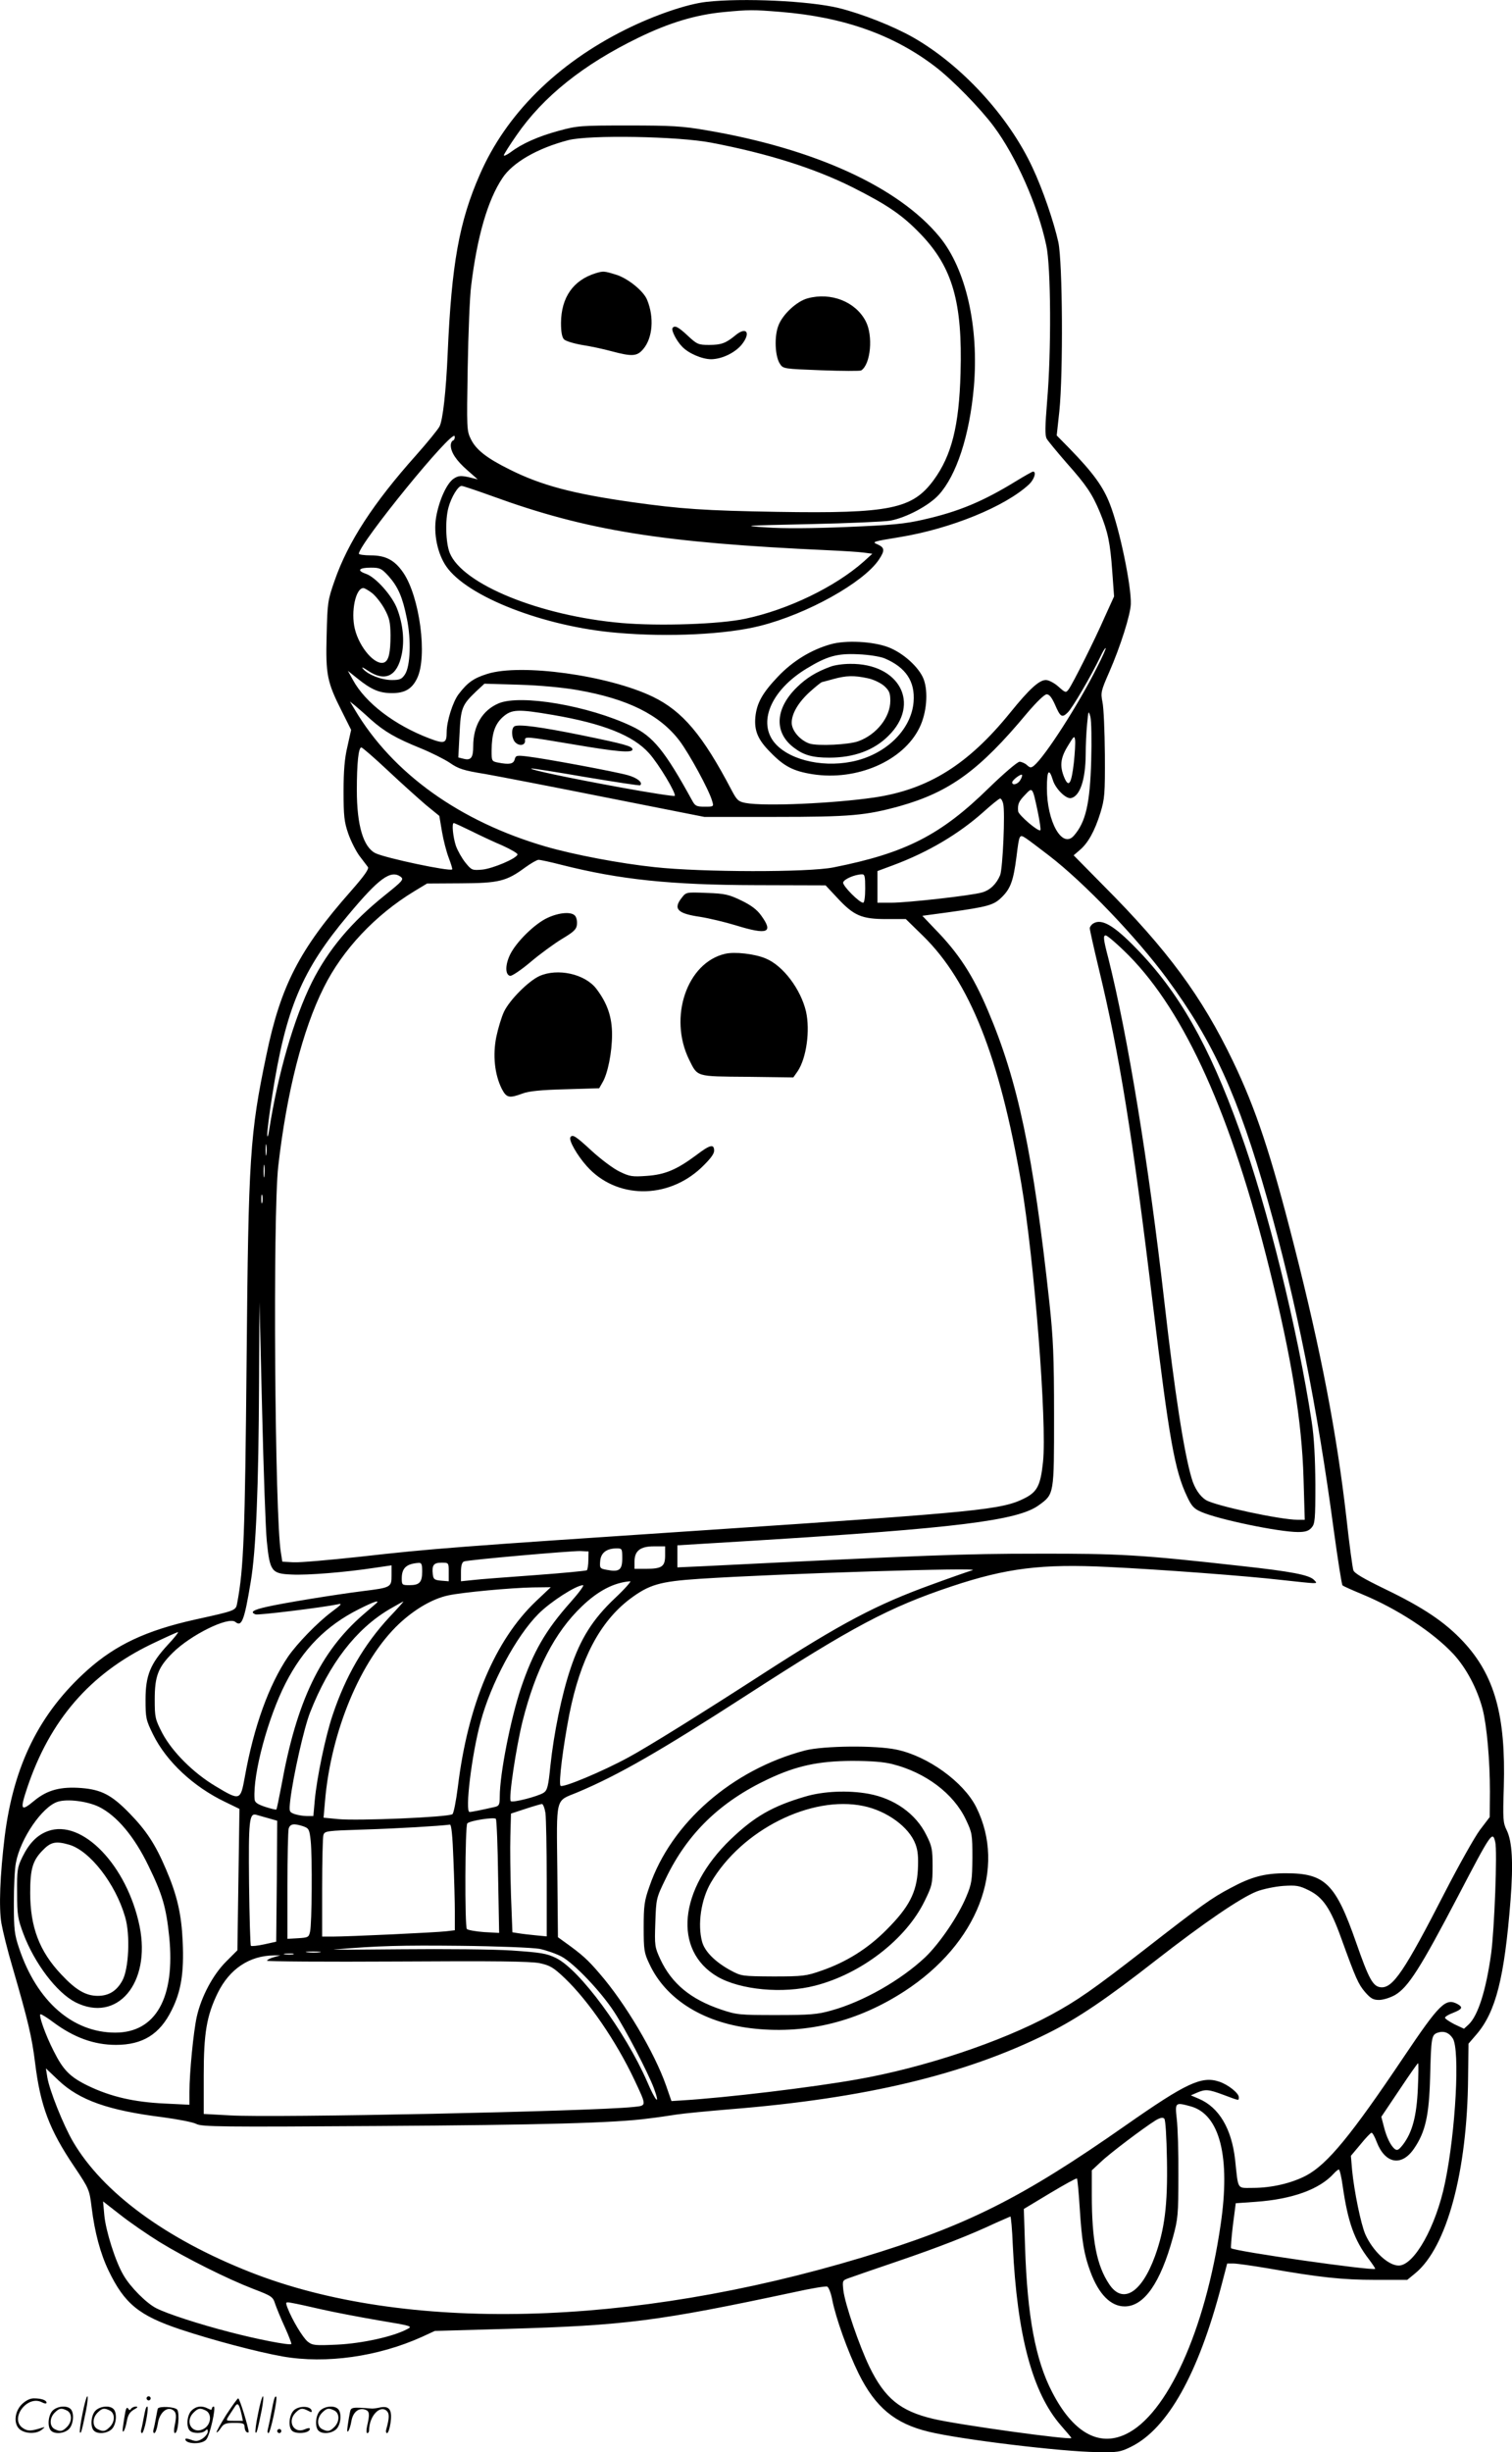<svg version="1.0" xmlns="http://www.w3.org/2000/svg"
  viewBox="0 0 740.598 1200.198"
 preserveAspectRatio="xMidYMid meet">
<g transform="translate(-0.213,1200.817) scale(0.1,-0.1)"
fill="#000000" stroke="none">
<path d="M3462 11999 c-97 -11 -256 -66 -395 -135 -338 -168 -587 -416 -715
-711 -101 -230 -138 -438 -157 -873 -8 -187 -24 -329 -40 -359 -7 -14 -59 -78
-115 -141 -209 -234 -333 -424 -399 -614 -34 -97 -35 -108 -39 -268 -5 -192 2
-228 75 -372 l45 -90 -18 -81 c-14 -58 -19 -119 -19 -220 0 -120 3 -149 23
-207 13 -37 38 -86 55 -109 18 -23 36 -48 41 -54 7 -9 -18 -44 -83 -118 -252
-285 -344 -464 -414 -802 -81 -386 -88 -496 -97 -1495 -8 -854 -14 -1017 -46
-1187 -7 -38 -5 -37 -209 -82 -237 -53 -386 -123 -524 -246 -235 -210 -362
-465 -406 -816 -23 -190 -29 -346 -16 -424 7 -39 30 -133 53 -210 79 -272 96
-345 112 -473 26 -210 69 -326 192 -508 73 -109 74 -112 85 -200 15 -122 43
-226 83 -309 78 -162 149 -220 353 -288 160 -53 376 -110 500 -132 212 -37
467 -1 682 96 l63 29 352 10 c582 17 738 37 1409 180 81 18 153 30 161 27 7
-3 19 -33 25 -67 18 -89 75 -249 129 -359 82 -165 177 -244 342 -284 155 -38
651 -98 825 -100 102 -2 114 0 167 26 179 88 330 357 443 790 l28 107 31 0
c17 0 94 -11 171 -24 251 -44 363 -56 523 -56 l157 0 39 32 c155 127 255 498
259 957 l2 167 38 44 c96 111 138 278 168 659 14 183 8 287 -19 342 -18 36
-19 55 -14 212 10 349 -45 546 -199 711 -89 95 -194 166 -383 257 -103 50
-150 77 -155 92 -4 12 -20 128 -34 257 -47 410 -124 814 -257 1335 -113 444
-186 665 -299 900 -152 316 -320 544 -633 858 l-147 149 29 25 c41 34 74 93
102 183 21 69 23 91 22 285 -1 116 -6 232 -12 258 -9 45 -7 54 33 145 55 126
104 280 106 334 3 88 -55 368 -102 488 -33 86 -82 154 -201 276 l-60 61 13
119 c19 185 16 729 -5 827 -22 99 -76 258 -127 366 -117 251 -346 500 -584
636 -97 55 -251 116 -365 144 -144 35 -471 50 -648 30z m363 -49 c309 -25 554
-112 758 -268 84 -64 221 -204 287 -293 109 -146 216 -388 257 -582 23 -104
25 -521 4 -763 -10 -125 -11 -166 -2 -183 7 -12 51 -65 97 -118 98 -110 126
-152 164 -243 39 -95 50 -148 60 -287 l9 -124 -45 -99 c-52 -119 -157 -327
-177 -355 -14 -19 -16 -18 -51 13 -20 18 -48 32 -61 32 -33 0 -82 -45 -175
-160 -206 -254 -401 -376 -666 -415 -199 -29 -534 -44 -629 -27 -36 7 -43 13
-69 62 -142 271 -240 387 -386 458 -218 105 -646 164 -811 112 -67 -21 -97
-42 -141 -100 -28 -37 -58 -132 -58 -185 0 -55 -10 -59 -84 -31 -171 65 -314
174 -375 286 l-25 45 45 -36 c68 -55 108 -73 169 -73 64 -1 100 20 125 72 52
106 13 400 -68 518 -42 61 -86 84 -159 84 -32 0 -58 4 -58 8 0 48 461 614 469
575 2 -9 -2 -19 -8 -21 -6 -2 -11 -13 -11 -23 0 -34 27 -75 81 -122 l51 -45
-45 11 c-38 8 -50 7 -72 -7 -35 -23 -73 -108 -87 -191 -13 -79 7 -177 50 -239
102 -148 479 -295 837 -325 251 -22 534 -8 700 34 231 58 507 212 582 324 30
45 29 59 -7 75 -29 12 -22 14 107 35 252 41 519 150 636 259 25 24 37 62 19
62 -4 0 -41 -21 -82 -46 -163 -100 -282 -150 -455 -189 -91 -21 -156 -27 -375
-36 -169 -7 -312 -8 -395 -2 -124 8 -115 9 213 16 189 4 367 12 395 17 79 15
188 73 237 126 87 95 151 290 172 526 26 298 -39 580 -168 737 -201 244 -612
432 -1144 522 -116 20 -170 23 -380 23 -232 0 -250 -1 -341 -26 -100 -27 -181
-63 -236 -105 -18 -13 -33 -20 -33 -15 0 5 28 49 62 98 131 190 328 347 598
478 150 73 280 112 416 125 126 12 144 12 279 1z m-340 -640 c278 -53 505
-125 690 -217 175 -88 248 -138 338 -232 155 -162 204 -333 194 -679 -7 -259
-44 -404 -132 -524 -104 -141 -214 -164 -765 -155 -356 6 -474 14 -715 48
-288 41 -443 82 -598 160 -111 55 -163 96 -188 147 -21 42 -21 52 -16 350 3
169 10 350 17 402 29 239 81 420 154 528 50 75 171 145 321 184 103 27 539 19
700 -12z m-1072 -1730 c464 -169 832 -228 1647 -265 69 -3 145 -8 170 -11 l45
-6 -43 -39 c-139 -123 -370 -235 -579 -279 -124 -27 -422 -37 -606 -21 -401
35 -780 190 -842 343 -20 50 -23 162 -6 223 14 51 47 105 64 105 7 0 75 -23
150 -50z m-508 -391 c47 -53 69 -103 90 -208 22 -105 17 -233 -9 -273 -16 -24
-25 -28 -65 -28 -50 0 -117 26 -141 55 -9 11 0 7 24 -9 84 -57 144 -28 166 80
14 67 6 147 -22 221 -24 65 -106 157 -154 173 -46 16 -34 30 25 30 44 0 52 -4
86 -41z m-81 -83 c17 -13 45 -48 61 -77 25 -46 29 -65 30 -129 0 -87 -9 -125
-31 -134 -44 -17 -122 73 -144 165 -20 83 4 199 42 199 6 0 25 -11 42 -24z
m3551 -365 c-91 -182 -254 -435 -308 -480 -15 -12 -20 -11 -35 3 -10 9 -27 16
-36 16 -10 0 -78 -58 -151 -129 -235 -230 -407 -318 -760 -388 -123 -25 -645
-24 -875 1 -171 18 -397 61 -535 101 -420 122 -750 358 -935 670 l-24 40 25
-20 c13 -11 48 -41 77 -68 69 -61 124 -92 242 -140 52 -21 118 -54 145 -72 43
-30 68 -38 174 -55 68 -12 337 -64 598 -116 l475 -94 346 0 c371 0 445 7 612
53 244 69 390 175 623 455 47 55 85 92 96 92 13 0 25 -16 40 -49 27 -63 35
-68 64 -39 23 23 113 177 158 270 12 26 24 46 27 44 2 -2 -17 -45 -43 -95z
m-2545 -110 c247 -43 404 -121 501 -249 48 -64 144 -240 159 -293 9 -29 8 -29
-36 -29 -40 0 -47 3 -62 31 -133 242 -191 314 -296 363 -210 100 -542 157
-651 112 -80 -34 -125 -109 -125 -210 0 -56 -11 -70 -45 -62 l-28 7 6 115 c6
127 12 142 81 208 l41 38 170 -5 c102 -3 216 -14 285 -26z m-119 -122 c245
-42 392 -100 470 -187 48 -53 135 -199 126 -209 -4 -3 -122 15 -264 41 -262
48 -446 87 -439 93 1 2 121 -17 266 -42 145 -24 266 -43 268 -40 14 13 -14 36
-60 49 -59 17 -407 82 -494 92 -51 6 -56 5 -61 -15 -6 -22 -26 -26 -82 -15
-30 6 -31 8 -31 58 1 83 15 128 54 164 44 39 72 41 247 11z m2636 -224 c-6
-211 -27 -301 -85 -367 -57 -65 -132 68 -132 233 0 86 10 101 29 40 12 -42 64
-94 89 -89 44 9 71 90 72 213 0 44 3 112 7 150 6 66 7 68 16 35 5 -19 7 -116
4 -215z m-85 -10 c-12 -104 -25 -124 -47 -72 -23 56 -19 95 18 155 29 48 32
51 35 29 2 -14 -1 -64 -6 -112z m-3359 -39 c67 -63 151 -138 186 -168 l65 -53
13 -77 c7 -42 22 -99 33 -128 11 -29 19 -54 17 -57 -12 -11 -324 55 -375 79
-60 29 -92 136 -92 309 0 131 8 209 22 209 5 0 64 -51 131 -114z m3097 -45
c-11 -21 -40 -29 -40 -12 0 11 42 43 48 37 2 -3 -1 -14 -8 -25z m86 -159 c9
-45 15 -84 12 -87 -9 -10 -108 75 -109 93 -3 34 3 48 34 80 37 39 36 41 63
-86z m-170 42 c10 -40 -2 -315 -15 -349 -18 -43 -49 -74 -90 -85 -52 -15 -364
-50 -443 -50 l-68 0 0 78 0 77 78 29 c169 63 320 152 442 261 40 36 76 65 81
65 5 0 12 -12 15 -26z m-2608 -132 c42 -21 112 -54 155 -72 42 -19 76 -39 74
-44 -5 -20 -122 -69 -173 -74 -49 -4 -52 -3 -82 34 -17 21 -38 58 -47 83 -14
43 -21 111 -10 111 3 0 40 -17 83 -38z m2832 -121 c172 -132 427 -398 577
-601 228 -309 350 -577 494 -1085 139 -490 244 -1016 324 -1615 20 -145 39
-268 43 -271 4 -4 47 -23 95 -43 172 -71 347 -185 448 -293 63 -68 117 -170
143 -269 21 -81 36 -253 36 -404 l-1 -125 -48 -63 c-26 -35 -103 -172 -171
-304 -199 -388 -256 -472 -315 -466 -38 4 -58 40 -120 218 -101 289 -152 340
-344 340 -104 0 -169 -17 -271 -72 -95 -50 -142 -84 -425 -304 -250 -194 -326
-247 -455 -317 -246 -133 -624 -259 -950 -316 -219 -39 -643 -90 -862 -103
l-47 -3 -26 75 c-57 163 -201 405 -325 548 -59 69 -85 93 -176 158 l-29 21 -3
323 c-4 370 -11 341 96 385 203 85 406 202 832 477 515 333 697 430 1003 532
270 90 442 111 767 95 253 -12 681 -44 853 -64 71 -8 138 -15 150 -15 20 0 20
1 5 16 -24 24 -110 41 -358 68 -492 55 -594 61 -1000 60 -354 0 -541 -7 -1627
-61 l-133 -6 0 54 0 54 378 23 c987 61 1289 98 1392 173 76 55 75 51 75 439 0
290 -4 379 -23 555 -79 726 -154 1082 -300 1425 -74 175 -144 283 -264 405
l-58 61 126 17 c200 28 224 35 265 76 41 41 55 79 70 196 14 112 14 111 47 90
15 -10 65 -48 112 -84z m-2386 -46 c285 -72 534 -98 952 -99 l340 -1 58 -62
c80 -86 118 -103 239 -103 l96 0 84 -82 c229 -224 375 -593 481 -1209 64 -374
127 -1175 107 -1366 -12 -114 -28 -146 -89 -177 -112 -57 -218 -67 -1552 -156
-1248 -83 -1352 -91 -1706 -131 -149 -16 -295 -29 -325 -27 l-54 3 -7 44 c-30
177 -40 1649 -13 1891 41 359 119 668 223 875 92 185 252 355 443 471 l63 38
166 1 c186 1 223 10 315 78 28 20 57 37 65 37 9 0 60 -11 114 -25z m-789 -58
c16 -13 10 -20 -76 -89 -165 -132 -278 -266 -359 -427 -88 -177 -166 -446
-209 -721 -5 -33 -9 -43 -10 -25 0 17 10 101 24 188 67 430 146 617 373 887
151 181 208 222 257 187z m2275 -57 c0 -41 -4 -70 -10 -70 -19 0 -101 83 -98
99 3 16 56 39 91 40 15 1 17 -9 17 -69z m-2933 -1302 c-2 -13 -4 -3 -4 22 0
25 2 35 4 23 2 -13 2 -33 0 -45z m-10 -105 c-2 -16 -4 -5 -4 22 0 28 2 40 4
28 2 -13 2 -35 0 -50z m-10 -130 c-3 -10 -5 -2 -5 17 0 19 2 27 5 18 2 -10 2
-26 0 -35z m22 -1658 c15 -148 23 -159 122 -163 77 -4 263 11 407 33 l82 12 0
-49 c0 -58 -2 -60 -140 -77 -142 -18 -393 -59 -471 -77 -67 -15 -84 -26 -55
-37 13 -5 330 34 401 49 26 6 21 0 -30 -38 -69 -52 -167 -153 -212 -218 -94
-139 -168 -343 -212 -590 -21 -115 -23 -116 -143 -44 -109 65 -212 168 -261
260 -35 68 -37 77 -37 165 0 114 17 157 87 227 88 88 274 180 308 152 31 -26
44 7 75 195 26 151 39 466 41 980 l2 390 13 -530 c7 -291 17 -579 23 -640z
m1951 -70 c0 -54 -16 -65 -94 -65 l-56 0 0 35 c0 53 28 75 95 75 l55 0 0 -45z
m-210 -14 c0 -57 -15 -68 -76 -56 -33 6 -35 8 -32 43 3 40 31 62 81 62 26 0
27 -2 27 -49z m-166 -9 c0 -23 -4 -45 -7 -49 -4 -3 -118 -14 -255 -24 -136
-10 -273 -20 -304 -24 l-58 -6 0 46 c0 31 5 47 15 51 20 8 522 52 570 51 l40
-2 -1 -43z m-814 -55 c0 -53 -13 -67 -62 -67 -36 0 -38 1 -38 33 0 51 23 72
83 76 14 1 17 -7 17 -42z m130 -3 l0 -45 -37 3 c-33 3 -38 7 -41 31 -5 45 4
57 43 57 35 0 35 0 35 -46z m2565 9 c-11 -3 -101 -34 -199 -70 -271 -98 -443
-189 -826 -436 -300 -194 -569 -361 -660 -410 -127 -69 -321 -150 -332 -139
-11 11 12 191 43 351 54 270 149 451 296 563 95 71 146 86 341 99 396 26 1401
57 1337 42z m-1751 -137 c-108 -102 -169 -198 -218 -346 -43 -128 -81 -315
-98 -474 -10 -101 -15 -120 -33 -132 -28 -18 -152 -50 -161 -41 -12 11 26 263
58 392 64 253 157 434 290 561 80 77 158 117 237 123 7 1 -26 -37 -75 -83z
m-216 -18 c-124 -139 -184 -244 -244 -421 -51 -153 -104 -421 -104 -532 0 -38
-3 -45 -22 -50 -75 -17 -115 -25 -126 -25 -23 0 10 279 54 440 50 188 174 420
284 530 59 59 183 139 218 140 7 0 -20 -37 -60 -82z m-172 2 c-199 -190 -332
-504 -381 -906 -9 -71 -21 -132 -27 -135 -24 -15 -464 -33 -559 -24 l-72 7 7
80 c29 342 174 691 363 869 77 72 165 123 241 139 69 15 307 37 415 39 l87 1
-74 -70z m-781 -9 c-6 -5 -35 -30 -65 -56 -209 -182 -325 -424 -399 -834 -12
-63 -23 -116 -25 -119 -3 -2 -27 4 -55 13 -39 13 -51 22 -52 38 -9 123 66 399
152 567 86 168 199 282 358 362 73 37 106 48 86 29z m64 -68 c-124 -134 -214
-288 -278 -480 -35 -104 -77 -306 -87 -415 l-7 -78 -33 0 c-18 0 -45 5 -60 10
-26 10 -26 12 -20 68 14 117 67 353 97 429 94 239 225 409 390 506 35 20 65
37 67 37 2 0 -29 -35 -69 -77z m-1085 -135 c-86 -93 -109 -151 -109 -268 0
-90 2 -100 37 -171 65 -132 198 -256 353 -330 39 -19 70 -34 70 -34 0 0 -2
-156 -5 -346 l-5 -346 -56 -56 c-64 -64 -121 -171 -143 -269 -16 -71 -36 -274
-36 -369 l0 -62 -122 6 c-149 7 -263 33 -375 87 -88 43 -121 76 -168 170 -41
80 -76 180 -64 180 5 0 33 -17 62 -39 101 -75 200 -111 307 -111 131 0 215 52
273 170 46 91 61 183 54 335 -6 135 -27 227 -82 355 -52 122 -96 189 -180 275
-86 88 -136 114 -233 122 -102 8 -168 -9 -232 -62 -66 -55 -71 -46 -35 62 111
332 308 559 608 704 67 32 126 59 131 59 4 0 -18 -28 -50 -62z m-337 -793 c87
-43 173 -145 242 -288 68 -139 87 -202 102 -348 30 -298 -66 -469 -264 -469
-209 0 -384 153 -471 412 -23 68 -26 92 -26 221 0 79 4 169 10 198 22 119 129
275 205 299 47 15 144 3 202 -25z m2187 -31 c3 -26 6 -172 6 -325 l0 -278 -52
5 c-29 3 -67 7 -84 10 l-32 5 -7 182 c-3 100 -5 231 -3 291 l3 108 70 23 c39
13 75 23 81 24 6 1 14 -20 18 -45z m-1356 -25 l42 -12 -2 -296 -3 -296 -59
-13 c-32 -7 -61 -10 -65 -7 -3 4 -7 141 -9 306 -3 309 1 345 36 335 9 -3 36
-10 60 -17z m1124 -288 l5 -273 -74 4 c-41 3 -79 10 -84 15 -11 11 -9 506 2
517 13 14 134 32 140 22 4 -6 9 -134 11 -285z m-955 249 c28 -10 31 -15 37
-72 8 -76 6 -403 -3 -443 -6 -28 -9 -30 -59 -33 l-52 -3 0 258 c0 142 3 268 6
281 7 24 25 27 71 12z m736 -162 c4 -95 7 -212 7 -260 l0 -87 -42 -5 c-50 -6
-479 -26 -555 -26 l-53 0 0 238 c0 130 3 247 6 258 6 21 12 22 202 28 161 5
365 17 418 24 7 1 13 -55 17 -170z m5103 85 c11 -41 -4 -426 -20 -546 -25
-180 -64 -303 -110 -347 l-23 -21 -47 22 c-25 13 -46 27 -46 32 0 5 18 16 40
24 45 18 49 27 21 43 -58 31 -88 1 -263 -259 -258 -384 -373 -524 -477 -580
-72 -38 -170 -61 -263 -61 -78 0 -70 -13 -86 137 -17 153 -79 257 -177 299
l-40 17 30 13 c42 18 56 17 131 -11 78 -29 74 -29 74 -11 0 20 -53 62 -96 76
-86 29 -162 -7 -454 -211 -514 -360 -784 -495 -1297 -650 -1132 -341 -2240
-368 -2993 -72 -415 163 -724 390 -870 639 -48 82 -116 253 -126 315 l-7 44
61 -58 c103 -98 246 -148 511 -181 74 -10 148 -24 165 -33 27 -14 122 -15 890
-10 801 5 1167 15 1326 37 36 4 97 13 135 19 39 6 157 17 264 26 660 53 1149
169 1556 372 145 72 287 168 530 358 235 183 414 305 493 336 31 12 90 24 129
27 64 4 79 2 127 -22 68 -34 105 -87 158 -235 71 -196 83 -223 116 -262 28
-32 40 -39 69 -39 20 0 55 11 78 24 65 38 124 131 310 486 163 312 168 318
181 263z m-4681 -523 c33 -7 82 -24 108 -38 61 -33 191 -169 257 -270 54 -82
166 -297 195 -374 33 -90 9 -67 -33 32 -107 245 -330 548 -446 605 -47 23 -74
27 -217 37 -91 6 -330 8 -539 6 -206 -2 -355 -3 -330 -1 214 18 328 21 615 18
185 -2 356 -9 390 -15z m-1077 -17 c-15 -2 -42 -2 -60 0 -18 2 -6 4 27 4 33 0
48 -2 33 -4z m-130 -10 c-10 -2 -28 -2 -40 0 -13 2 -5 4 17 4 22 1 32 -1 23
-4z m-95 -14 c-18 -5 -33 -13 -33 -17 0 -4 287 -6 638 -4 479 3 652 1 697 -8
51 -11 67 -20 124 -74 116 -111 251 -308 340 -496 62 -132 62 -127 -6 -134
-196 -21 -1763 -54 -1975 -41 l-128 7 0 187 c0 209 14 293 69 406 58 117 155
182 276 183 l30 0 -32 -9z m5775 -397 c36 -55 14 -459 -38 -707 -44 -214 -151
-405 -227 -405 -51 0 -126 70 -163 152 -22 50 -55 212 -65 314 l-6 71 47 56
c25 31 50 57 54 57 5 0 16 -20 25 -44 41 -108 122 -123 183 -34 56 81 74 163
79 348 5 195 7 208 35 219 31 11 57 2 76 -27z m-171 -245 c-6 -136 -27 -214
-72 -274 -22 -28 -29 -32 -42 -22 -20 17 -40 58 -53 111 l-12 46 88 131 c48
72 89 131 92 131 3 0 2 -55 -1 -123z m-1112 -88 c142 -40 195 -247 146 -579
-75 -517 -263 -932 -466 -1026 -132 -62 -258 10 -359 206 -82 157 -122 372
-133 711 l-6 186 128 77 c70 42 130 75 132 72 3 -2 9 -69 14 -148 10 -158 21
-225 52 -308 41 -111 100 -170 168 -170 95 0 175 115 236 337 25 91 27 113 27
303 1 113 -3 238 -8 278 -9 81 -8 82 69 61z m-117 -261 c4 -220 -11 -341 -59
-473 -66 -180 -158 -236 -224 -136 -61 91 -85 214 -85 436 l0 121 43 40 c42
41 212 169 270 205 22 13 35 15 42 8 6 -6 11 -88 13 -201z m861 -130 c25 -174
57 -265 128 -357 18 -24 32 -45 31 -47 -12 -11 -691 86 -706 101 -2 2 2 53 9
112 l14 108 99 7 c179 13 311 61 381 138 10 11 21 20 25 20 4 0 13 -37 19 -82z
m-5795 -273 c131 -80 331 -180 458 -229 92 -35 97 -39 108 -74 7 -20 28 -72
48 -115 19 -42 33 -79 31 -81 -8 -8 -171 24 -304 59 -151 39 -304 89 -357 116
-48 24 -128 104 -161 162 -39 65 -87 217 -94 294 l-6 67 86 -67 c47 -37 133
-96 191 -132z m4179 -17 c21 -439 96 -721 236 -881 28 -32 51 -59 51 -61 0
-12 -558 65 -678 94 -160 38 -236 100 -311 254 -49 101 -120 307 -128 375 -5
48 -5 48 28 60 19 7 126 44 238 82 203 69 356 129 481 188 36 16 68 30 71 31
3 0 9 -64 12 -142z m-3388 -312 c61 -14 187 -38 280 -54 168 -28 170 -29 140
-44 -68 -36 -219 -69 -340 -75 -111 -5 -122 -4 -146 15 -24 20 -76 106 -99
166 -10 28 -10 29 22 23 18 -3 83 -17 143 -31z M4071 8855 c-96 -27 -186 -82
-259 -159 -76 -80 -103 -129 -110 -197 -6 -67 12 -111 74 -173 67 -69 112 -92
206 -107 217 -34 445 65 524 228 35 71 44 175 20 238 -23 58 -100 128 -174
156 -75 28 -207 35 -281 14z m264 -69 c104 -44 150 -113 142 -213 -11 -138
-139 -261 -305 -293 -153 -30 -319 14 -383 102 -73 102 -3 253 164 354 100 61
150 75 253 70 51 -2 107 -11 129 -20z M4069 8745 c-68 -25 -116 -54 -163 -100
-108 -105 -114 -223 -14 -297 47 -36 91 -48 172 -48 121 0 219 36 290 107 159
157 54 355 -188 352 -34 0 -77 -6 -97 -14z m182 -56 c30 -6 64 -23 82 -38 25
-23 30 -35 30 -73 0 -79 -66 -164 -155 -197 -47 -18 -201 -25 -241 -12 -46 16
-87 63 -87 102 0 45 33 101 91 153 28 25 54 46 58 46 3 1 29 7 56 15 62 17
100 18 166 4z M2920 10671 c-110 -34 -169 -118 -170 -243 0 -46 5 -71 15 -81
8 -8 47 -20 87 -27 40 -6 106 -20 146 -31 101 -27 125 -25 155 11 46 54 54
155 19 240 -17 44 -96 107 -153 124 -58 18 -62 18 -99 7z M3958 10548 c-53
-14 -123 -79 -143 -133 -21 -53 -17 -150 7 -187 16 -25 19 -25 202 -32 102 -4
191 -4 196 -1 47 29 60 171 22 242 -50 95 -170 142 -284 111z M3296 10402 c-6
-11 19 -61 46 -89 31 -34 99 -63 144 -63 52 1 113 30 147 69 49 59 27 95 -30
47 -46 -38 -69 -46 -128 -46 -52 0 -59 3 -104 45 -47 44 -65 53 -75 37z M2523
8454 c-18 -8 -16 -60 3 -79 20 -20 49 -15 48 8 -2 22 -2 22 236 -18 211 -36
290 -43 290 -25 0 16 -36 26 -250 70 -202 41 -304 54 -327 44z M5358 7489
c-10 -6 -18 -17 -18 -24 0 -8 20 -97 44 -197 101 -417 166 -819 266 -1652 79
-651 106 -806 167 -933 21 -45 33 -59 68 -74 83 -37 382 -99 475 -99 35 0 52
5 66 21 17 19 19 38 19 213 -1 129 -6 228 -18 306 -69 451 -216 1049 -353
1426 -151 420 -299 679 -508 892 -108 111 -167 145 -208 121z m172 -156 c277
-280 504 -784 690 -1535 109 -438 159 -747 167 -1025 l6 -203 -35 0 c-84 0
-400 68 -448 96 -30 18 -57 58 -71 107 -37 124 -83 418 -134 867 -77 676 -179
1300 -274 1678 -25 95 -26 112 -13 112 8 0 59 -44 112 -97z M3945 3441 c-357
-94 -656 -355 -762 -666 -25 -70 -28 -95 -28 -200 0 -110 2 -125 28 -179 82
-177 273 -293 519 -317 257 -26 505 37 731 184 358 233 501 602 350 902 -62
122 -236 248 -389 280 -103 22 -359 19 -449 -4z m429 -67 c162 -41 299 -144
359 -271 31 -65 32 -73 32 -188 -1 -109 -3 -126 -30 -190 -39 -94 -130 -228
-201 -296 -119 -112 -304 -218 -461 -261 -67 -19 -104 -22 -268 -22 -180 0
-194 1 -271 27 -148 50 -241 126 -297 245 -28 61 -29 67 -25 181 4 117 4 119
52 217 106 220 267 375 501 485 138 65 245 88 409 89 94 0 158 -5 200 -16z
M3945 3215 c-160 -47 -248 -98 -364 -209 -255 -245 -283 -544 -65 -672 112
-65 321 -85 479 -44 226 58 445 227 536 414 37 75 39 86 39 171 0 82 -3 98
-31 153 -51 103 -156 178 -283 201 -99 18 -221 13 -311 -14z m287 -46 c115
-24 223 -103 254 -186 12 -31 15 -64 12 -125 -6 -112 -43 -184 -153 -294 -92
-93 -198 -159 -320 -201 -74 -26 -91 -28 -235 -28 -153 1 -156 1 -210 30 -75
41 -126 92 -139 140 -23 85 -5 207 43 289 151 258 491 429 748 375z M3342
7615 c-44 -55 -22 -78 89 -94 44 -7 124 -26 176 -42 156 -48 185 -36 123 49
-20 28 -49 50 -97 73 -60 29 -80 34 -169 37 -100 4 -101 4 -122 -23z M2684
7516 c-63 -29 -153 -118 -183 -179 -25 -51 -25 -100 0 -105 9 -1 54 29 100 68
46 39 116 90 154 113 57 34 71 47 73 70 2 16 -2 35 -9 43 -17 21 -77 17 -135
-10z M3554 7340 c-187 -43 -278 -310 -177 -517 43 -86 30 -83 285 -85 l226 -3
21 30 c43 64 62 199 41 293 -26 109 -112 224 -197 259 -54 23 -152 34 -199 23z
M2644 7231 c-54 -25 -145 -116 -173 -174 -12 -25 -29 -81 -38 -124 -18 -90 -8
-184 27 -254 23 -44 36 -47 101 -23 31 12 92 18 210 21 l166 5 16 28 c26 43
47 148 47 235 0 86 -23 153 -77 224 -56 73 -190 102 -279 62z M2796 6442 c-9
-15 34 -90 81 -142 143 -160 393 -163 559 -8 44 42 64 68 64 84 0 35 -20 30
-87 -21 -97 -72 -154 -96 -244 -102 -70 -5 -83 -3 -132 21 -30 14 -91 60 -136
101 -80 74 -95 83 -105 67z M236 3046 c-52 -19 -91 -59 -124 -126 -25 -51 -27
-64 -26 -175 0 -109 3 -127 31 -202 55 -145 163 -287 254 -334 205 -104 371
93 315 371 -61 298 -282 528 -450 466z m104 -66 c102 -29 228 -191 275 -354
26 -87 18 -256 -14 -312 -28 -51 -67 -74 -120 -74 -59 0 -108 29 -179 105
-107 113 -152 232 -152 400 0 115 12 156 59 205 41 43 65 49 131 30z M406 194
c-10 -47 -15 -88 -12 -91 5 -6 9 7 30 110 7 37 10 67 6 67 -4 0 -15 -39 -24
-86z M720 270 c0 -5 5 -10 10 -10 6 0 10 5 10 10 0 6 -4 10 -10 10 -5 0 -10
-4 -10 -10z M1266 194 c-10 -47 -15 -88 -12 -91 5 -6 9 7 30 110 7 37 10 67 6
67 -4 0 -15 -39 -24 -86z M1346 269 c-3 -8 -10 -41 -16 -74 -6 -33 -14 -68
-16 -77 -3 -10 -1 -18 3 -18 10 0 46 171 38 178 -2 3 -7 -1 -9 -9z M109 241
c-38 -38 -41 -101 -7 -125 29 -20 79 -20 104 0 18 14 18 15 1 10 -53 -17 -69
-17 -92 -2 -69 45 21 166 94 126 12 -6 21 -7 21 -1 0 12 -25 21 -62 21 -19 0
-39 -10 -59 -29z M1110 189 c-28 -45 -49 -83 -47 -85 2 -3 12 7 21 21 14 21
24 25 66 25 43 0 50 -3 50 -19 0 -11 5 -23 10 -26 6 -3 10 -3 10 1 0 20 -44
164 -51 164 -4 0 -30 -37 -59 -81z m75 4 l7 -33 -42 0 c-42 0 -42 0 -28 23 8
12 21 32 29 44 15 25 22 18 34 -34z M260 210 c-22 -22 -27 -79 -8 -98 19 -19
66 -14 88 8 22 22 27 79 8 98 -19 19 -66 14 -88 -8z m71 0 c25 -14 25 -54 -1
-80 -23 -23 -33 -24 -61 -10 -25 14 -25 54 1 80 23 23 33 24 61 10z M470 210
c-22 -22 -27 -79 -8 -98 19 -19 66 -14 88 8 22 22 27 79 8 98 -19 19 -66 14
-88 -8z m71 0 c25 -14 25 -54 -1 -80 -23 -23 -33 -24 -61 -10 -25 14 -25 54 1
80 23 23 33 24 61 10z M616 204 c-3 -16 -8 -47 -11 -69 -8 -51 10 -26 19 27 5
27 15 42 34 53 18 10 22 14 10 15 -9 0 -20 -5 -24 -11 -5 -8 -9 -8 -14 1 -5 8
-10 3 -14 -16z M717 223 c-2 -4 -7 -26 -11 -48 -4 -22 -9 -48 -12 -57 -3 -10
-1 -18 4 -18 4 0 14 28 20 62 11 58 10 81 -1 61z M775 220 c-1 -3 -5 -23 -9
-45 -4 -22 -9 -48 -12 -57 -3 -10 -1 -18 4 -18 5 0 13 20 17 45 7 53 44 87 74
68 17 -11 19 -28 8 -80 -4 -18 -3 -33 2 -33 16 0 24 99 11 115 -12 14 -87 18
-95 5z M940 210 c-22 -22 -27 -79 -8 -98 15 -15 61 -15 76 0 9 9 12 8 12 -5 0
-9 -12 -24 -26 -34 -21 -13 -32 -15 -55 -6 -16 6 -29 8 -29 3 0 -24 81 -27
102 -2 18 19 50 162 37 162 -5 0 -9 -5 -9 -10 0 -7 -6 -7 -19 0 -30 16 -59 12
-81 -10z m71 0 c29 -16 25 -65 -6 -86 -56 -37 -103 28 -55 76 23 23 33 24 61
10z M1441 211 c-23 -23 -28 -80 -9 -99 19 -19 88 -13 88 9 0 5 -11 4 -24 -2
-54 -25 -89 38 -46 81 23 23 33 24 62 9 16 -9 19 -8 16 3 -8 22 -64 22 -87 -1z
M1570 210 c-22 -22 -27 -79 -8 -98 19 -19 66 -14 88 8 22 22 27 79 8 98 -19
19 -66 14 -88 -8z m71 0 c25 -14 25 -54 -1 -80 -23 -23 -33 -24 -61 -10 -25
14 -25 54 1 80 23 23 33 24 61 10z M1716 201 c-3 -14 -8 -44 -11 -66 -8 -51
10 -26 19 27 8 41 35 63 66 53 22 -7 24 -21 11 -77 -5 -22 -5 -38 0 -38 5 0 9
6 9 13 0 68 51 125 85 97 15 -13 15 -35 -1 -92 -3 -10 -1 -18 4 -18 6 0 13 23
17 50 9 63 -5 84 -49 76 -17 -4 -35 -6 -41 -6 -101 8 -104 7 -109 -19z M1360
110 c0 -5 5 -10 10 -10 6 0 10 5 10 10 0 6 -4 10 -10 10 -5 0 -10 -4 -10 -10z"/>
</g>
</svg>
